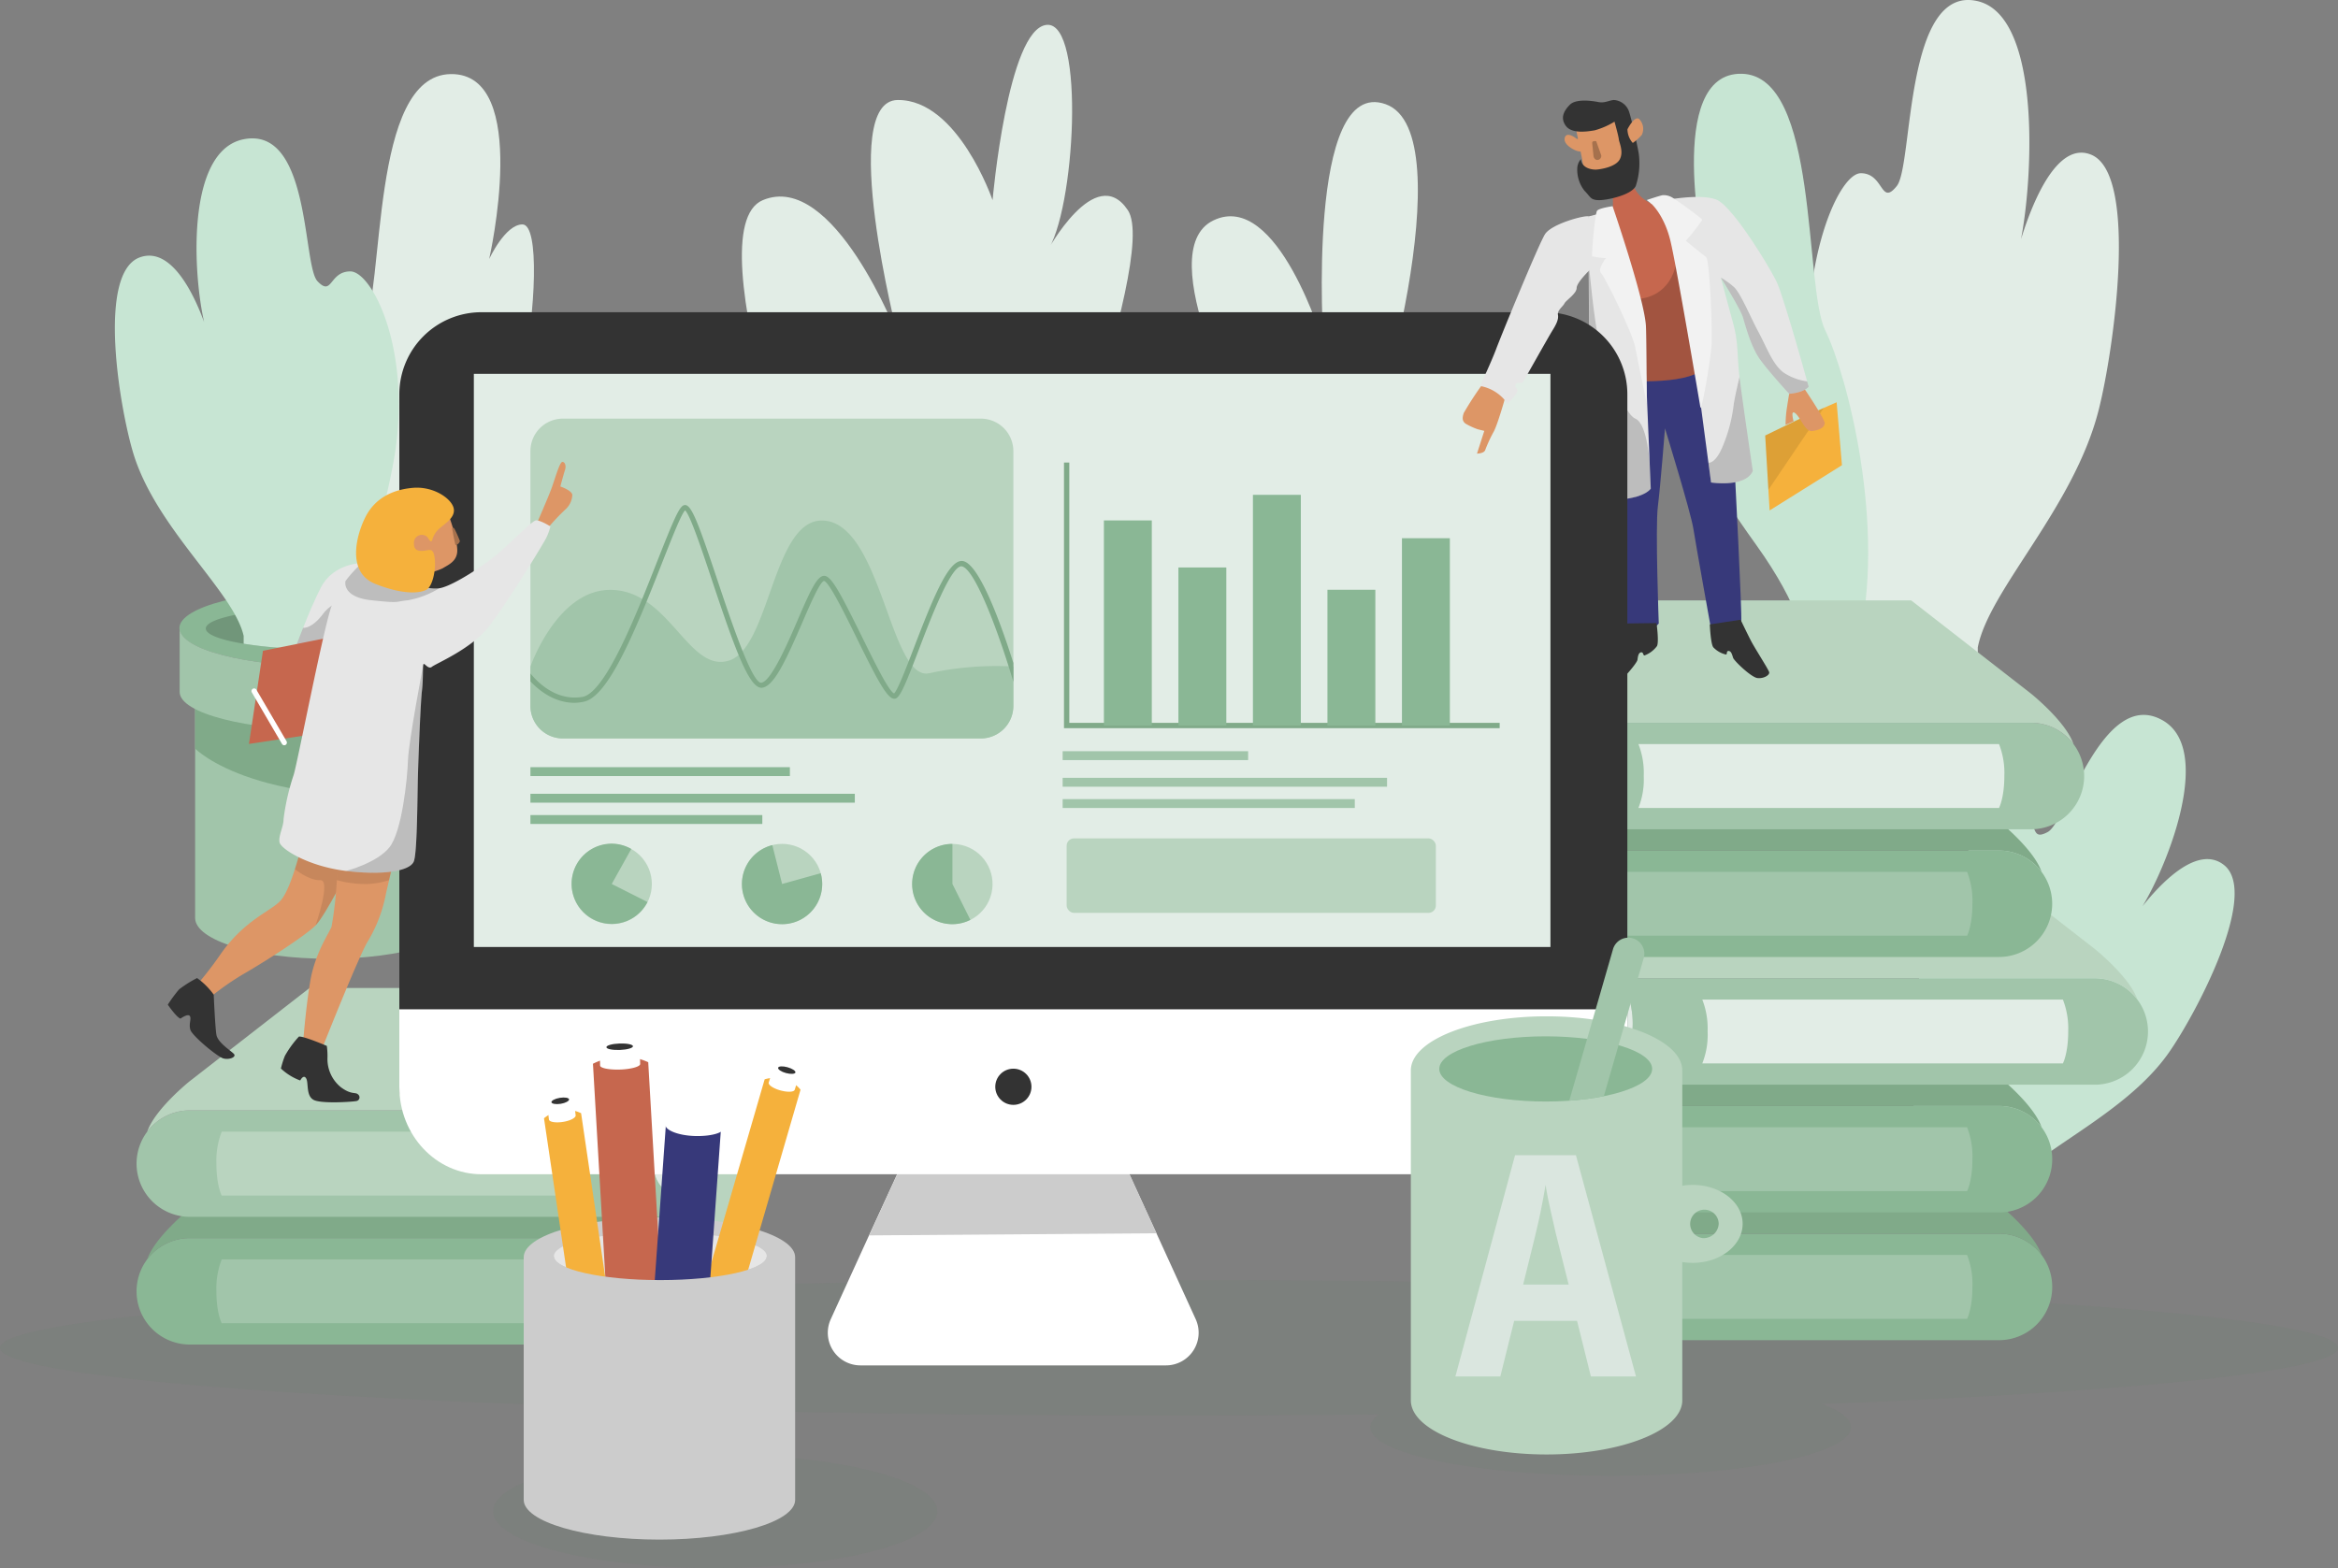 <svg xmlns="http://www.w3.org/2000/svg" xmlns:xlink="http://www.w3.org/1999/xlink" width="716.443" height="480.597" viewBox="0 0 716.443 480.597"><rect x="0" y="0" width="716.443" height="480.597" fill="#808080" stroke="none"/><defs><style>.a{fill:none;}.b{opacity:0.11;}.c{fill:#5b7f60;}.d{fill:#a1c5aa;}.e{fill:#80aa89;}.f{fill:#8ab795;}.g{opacity:0.18;}.h{fill:#e2ede6;}.i{fill:#c7e5d3;}.j{fill:#b9d4bf;}.k{fill:#e1ebe5;}.l{fill:#37397a;}.m{fill:#c6674e;}.n{fill:#e6e6e6;}.o{fill:#f5b13c;}.p{opacity:0.1;}.q{fill:#dd9666;}.r{fill:#f2f2f2;}.s{fill:#a6714d;}.t{fill:#333;}.u{fill:#fff;}.v{fill:#ccc;}.w{clip-path:url(#a);}.x{fill:#dae6df;}</style><clipPath id="a"><path class="a" d="M254.027,257H125.949A9.965,9.965,0,0,1,116,247.071V168.949A9.949,9.949,0,0,1,125.949,159H254.027a9.965,9.965,0,0,1,9.965,9.949v78.122A9.981,9.981,0,0,1,254.027,257Z" transform="translate(-116 -159)"/></clipPath></defs><g transform="translate(-6.67 -80.327)"><g transform="translate(31.67 80.327)"><g class="b" transform="translate(0 392.347)"><ellipse class="c" cx="358.222" cy="20.746" rx="358.222" ry="20.746" transform="translate(-25)"/><ellipse class="c" cx="68.043" cy="17.402" rx="68.043" ry="17.402" transform="translate(126.121 53.446)"/><ellipse class="c" cx="73.621" cy="14.907" rx="73.621" ry="14.907" transform="translate(394.934 30.173)"/></g><path class="d" d="M134.743,281.844c0,6.915-18.3,12.526-40.872,12.526S53,288.759,53,281.844V206.82c0,6.932,18.3,12.542,40.872,12.542s40.872-5.61,40.872-12.542v75.024Z" transform="translate(-18.212 -0.516)"/><path class="e" d="M134.743,243V206.81c0,6.932-18.3,12.542-40.872,12.542S53,213.742,53,206.81v23.143S72.441,250.063,134.743,243Z" transform="translate(-18.212 -0.522)"/><ellipse class="f" cx="45.585" cy="11.759" rx="45.585" ry="11.759" transform="translate(29.977 180.764)"/><path class="d" d="M141.27,217.941c0,6.524-20.419,11.759-45.585,11.759S50.1,224.433,50.1,217.941V198.37c0,6.524,20.4,11.759,45.667,11.759s45.667-5.268,45.667-11.759Z" transform="translate(-20.042 -5.847)"/><path class="g" d="M130.017,200.926c0,2.528-8.416,4.7-20.664,5.757-2.642.228-5.464.408-8.416.522-2.707.114-5.529.163-8.432.163-4.6,0-9-.147-13.048-.408a127.854,127.854,0,0,1-12.836-1.37c-7.16-1.174-11.612-2.822-11.612-4.664,0-3.555,16.8-6.426,37.512-6.426S130.017,197.37,130.017,200.926Z" transform="translate(-16.944 -8.289)"/><path class="h" d="M79.267,270.622c.718,2.805,5.725,0,8.432-.163,2.952-.114,5.774-.294,8.416-.522,0,0,1.093-10.96,15.771-30.531S134.719,205.563,138.8,186.4s5.3-46.074,0-46.074-10.193,10.6-10.193,10.6,13.048-57.083-11.824-56.675S96.8,159.9,89.868,173.352,69.889,234.1,79.267,270.622Z" transform="translate(-3.705 -71.543)"/><path class="i" d="M103.284,263a196.578,196.578,0,0,0,20.387-59.628c5.17-32.88-7.062-56.268-13.586-56.268s-5.464,7.894-10.079,3-2.039-47.575-22.621-43.5-14.336,54.637-10.259,61.7c0,0-8.155-30.173-21.463-25.541s-6.3,46.2-2.1,60.068c7,23.111,30.76,42.4,33.826,55.99v2.4a127.871,127.871,0,0,0,12.836,1.37c4.061.261,8.465.408,13.048.408" transform="translate(-27.723 -63.919)"/><path class="h" d="M180.944,255.505s-40.545-107.643-18.8-116.776,41.328,41.557,41.328,41.557-18.479-72.055,0-72.251,29.08,30.694,29.08,30.694,4.632-52.631,16.587-53.723,8.693,57.621,0,69.593c0,0,14.939-27.726,24.872-12.787S240.9,263.709,244.47,267.868s-63.525-12.363-63.525-12.363" transform="translate(46.606 -77.384)"/><path class="h" d="M379.709,284.266a287.752,287.752,0,0,1-22.344-77.617c-5.659-42.812,7.747-73.23,14.891-73.23s5.986,10.259,11.042,3.882,2.234-61.976,24.79-56.61,15.69,71.126,11.221,80.324c0,0,8.938-39.273,23.535-33.271s6.9,60.117,2.3,78.2c-7.6,30.075-33.7,55.191-37.055,72.822v3.1a124.726,124.726,0,0,1-14.075,1.81c-4.453.326-9.28.522-14.3.522" transform="translate(172.97 -80.327)"/><path class="i" d="M388.657,269.583c-.7,2.789-5.48,0-8.073-.2-2.838-.114-5.545-.294-8.073-.522,0,0-1.028-10.911-15.037-30.385s-21.822-33.7-25.671-52.745-4.991-45.813.1-45.8,9.786,10.569,9.786,10.569S329.307,93.734,353.1,94.191s19,65.238,25.622,78.677S397.725,233.36,388.657,269.583Z" transform="translate(155.607 -71.581)"/><path class="h" d="M257.773,201.427s-30.6-56.121-10.895-65.646,33.728,37.773,33.728,37.773-5.447-82.118,19.066-73.393-3.98,106.974-7.127,106.974H257.773Z" transform="translate(99.943 -68.222)"/><path class="i" d="M378.535,356.671a196.251,196.251,0,0,1-.6-63.02c5.431-32.782,24.366-51.2,30.58-49.092s2.707,9.2,8.611,6,16.9-44.509,35.147-34.25-3.555,56.382-9.655,61.813c0,0,17.223-26.1,28.411-17.516s-8.53,45.83-16.88,57.687c-13.9,19.734-42.519,30.6-49.7,42.535l-.75,2.267c-3.67-.571-7.959-1.5-12.624-2.724-3.947-1.027-8.155-2.283-12.542-3.719" transform="translate(185.382 4.443)"/><path class="f" d="M315.248,317.123h144.6a16.2,16.2,0,0,1,7.47,1.81,16.489,16.489,0,0,1,5.2,4.208,16.31,16.31,0,0,1,3.653,10.308h0a16.309,16.309,0,0,1-16.31,16.31H315.248l-29.569-39.436a7.079,7.079,0,0,1-1.419-4.224v-.44a1.337,1.337,0,0,1,2.4-.815l2.936,3.8,25.117,32.521S322.326,335.471,315.248,317.123Z" transform="translate(127.702 61.002)"/><path class="j" d="M313.185,324.177c7.078,18.348-.538,24.056-.538,24.056L287.53,315.745s5.056-4.192,0-22.6Z" transform="translate(129.765 53.948)"/><path class="e" d="M459.848,326.682h-144.6L284.26,289.17H423.168l36.7,28.542s10.715,8.6,13.048,15.527l-.391-.538a16.489,16.489,0,0,0-5.2-4.208,16.2,16.2,0,0,0-7.47-1.81" transform="translate(127.702 51.443)"/><path class="d" d="M318.18,335.741h110.5s1.631-3.05,1.631-9.786a24.285,24.285,0,0,0-1.631-9.786H318.18a24.285,24.285,0,0,1,1.631,9.786,23.633,23.633,0,0,1-1.631,9.786Z" transform="translate(149.103 68.479)"/><path class="f" d="M315.248,293.123h144.6a16.2,16.2,0,0,1,7.47,1.81,16.489,16.489,0,0,1,5.2,4.208,16.31,16.31,0,0,1,3.653,10.308h0a16.309,16.309,0,0,1-16.31,16.31H315.248l-29.569-39.436a7.1,7.1,0,0,1-1.419-4.241v-.424a1.337,1.337,0,0,1,2.4-.815l2.936,3.8,25.117,32.521S322.326,311.471,315.248,293.123Z" transform="translate(127.702 45.859)"/><path class="j" d="M313.185,300.177c7.078,18.348-.538,24.056-.538,24.056L287.53,291.745s5.056-4.192,0-22.6Z" transform="translate(129.765 38.805)"/><path class="e" d="M459.848,302.682h-144.6L284.26,265.17H423.168l36.7,28.542s10.715,8.579,13.048,15.51l-.391-.522a16.489,16.489,0,0,0-5.2-4.208,16.2,16.2,0,0,0-7.47-1.81" transform="translate(127.702 36.3)"/><path class="d" d="M318.18,311.741h110.5s1.631-3.066,1.631-9.786a24.463,24.463,0,0,0-1.631-9.786H318.18a24.463,24.463,0,0,1,1.631,9.786,23.632,23.632,0,0,1-1.631,9.786Z" transform="translate(149.103 53.336)"/><path class="f" d="M202.909,317.938H58.31a16.2,16.2,0,0,0-7.47,1.81,16.489,16.489,0,0,0-5.2,4.208A16.309,16.309,0,0,0,42,334.248h0a16.31,16.31,0,0,0,16.31,16.31H202.893l29.585-39.436a7.062,7.062,0,0,0,1.4-4.224v-.375a1.321,1.321,0,0,0-2.381-.815l-2.936,3.8-25.1,32.489S195.847,336.287,202.909,317.938Z" transform="translate(-25.152 61.54)"/><path class="j" d="M141.821,325.02c-7.062,18.348.555,24.057.555,24.057l25.117-32.521s-5.056-4.192,0-22.6Z" transform="translate(35.936 54.459)"/><path class="e" d="M57.048,327.512H201.631L232.619,290H93.744l-36.7,28.542S46.332,327.12,44,334.052l.391-.522a16.49,16.49,0,0,1,5.2-4.208,16.2,16.2,0,0,1,7.453-1.81" transform="translate(-23.89 51.967)"/><path class="d" d="M169.135,336.571H58.638s-1.631-3.05-1.631-9.786A24.464,24.464,0,0,1,58.638,317h110.5a24.465,24.465,0,0,0-1.631,9.786,23.632,23.632,0,0,0,1.631,9.786Z" transform="translate(-15.695 69.002)"/><path class="d" d="M202.909,293.938H58.309A16.309,16.309,0,0,0,42,310.248h0a16.31,16.31,0,0,0,16.31,16.31H202.893l29.585-39.436a7.078,7.078,0,0,0,1.4-4.24v-.359a1.321,1.321,0,0,0-2.381-.815l-2.936,3.8-25.1,32.489S195.847,312.287,202.909,293.938Z" transform="translate(-25.152 46.397)"/><path class="k" d="M141.821,301.02c-7.062,18.348.555,24.057.555,24.057l25.117-32.521s-5.056-4.192,0-22.6Z" transform="translate(35.936 39.316)"/><path class="j" d="M57.048,303.512H201.631L232.619,266H93.744l-36.7,28.542S46.332,303.12,44,310.052l.391-.522a16.309,16.309,0,0,1,12.656-6.018" transform="translate(-23.89 36.824)"/><path class="j" d="M169.135,312.571H58.638s-1.631-3.066-1.631-9.786A24.464,24.464,0,0,1,58.638,293h110.5a24.464,24.464,0,0,0-1.631,9.786,23.632,23.632,0,0,0,1.631,9.786Z" transform="translate(-15.695 53.859)"/><path class="d" d="M333.258,269.115H477.842a16.309,16.309,0,0,1,16.31,16.309h0a16.309,16.309,0,0,1-16.309,16.31H333.258l-29.585-39.42a7,7,0,0,1-1.4-4.224v-.44a1.337,1.337,0,0,1,2.381-.815l2.936,3.816L332.7,293.172S340.32,287.463,333.258,269.115Z" transform="translate(139.065 30.724)"/><path class="k" d="M331.2,276.177c7.062,18.348-.555,24.057-.555,24.057L305.53,267.745s5.056-4.192,0-22.6Z" transform="translate(141.122 23.662)"/><path class="j" d="M477.842,278.682H333.258L302.27,241.17H441.162l36.7,28.542s10.715,8.579,13.048,15.51l-.391-.522a16.31,16.31,0,0,0-12.672-6.018" transform="translate(139.065 21.157)"/><path class="h" d="M336.18,287.741h110.5s1.631-3.066,1.631-9.786a24.462,24.462,0,0,0-1.631-9.786H336.18a24.464,24.464,0,0,1,1.631,9.786,23.682,23.682,0,0,1-1.631,9.786Z" transform="translate(160.46 38.193)"/><path class="f" d="M315.248,245.123h144.6a16.309,16.309,0,0,1,16.31,16.309h0a16.309,16.309,0,0,1-16.309,16.309h-144.6l-29.569-39.42a7.013,7.013,0,0,1-1.419-4.224v-.44a1.337,1.337,0,0,1,2.4-.815l2.936,3.816L314.71,269.18S322.326,263.471,315.248,245.123Z" transform="translate(127.702 15.573)"/><path class="j" d="M313.185,252.177c7.078,18.348-.538,24.057-.538,24.057L287.53,243.745s5.056-4.208,0-22.6Z" transform="translate(129.765 8.519)"/><path class="e" d="M459.848,254.682h-144.6L284.26,217.17H423.168l36.7,28.542s10.715,8.579,13.048,15.51l-.391-.522a16.309,16.309,0,0,0-12.672-6.018" transform="translate(127.702 6.015)"/><path class="d" d="M318.18,263.741h110.5s1.631-3.066,1.631-9.786a24.284,24.284,0,0,0-1.631-9.786H318.18a24.285,24.285,0,0,1,1.631,9.786A23.682,23.682,0,0,1,318.18,263.741Z" transform="translate(149.103 23.05)"/><path class="d" d="M321.258,221.1H465.842a16.2,16.2,0,0,1,7.47,1.81,16.539,16.539,0,0,1,5.2,4.224,16.309,16.309,0,0,1,3.653,10.291h0a16.31,16.31,0,0,1-16.31,16.31h-144.6l-29.585-39.42a7.062,7.062,0,0,1-1.4-4.224v-.44a1.337,1.337,0,0,1,2.381-.815l2.936,3.8L320.7,245.155S328.32,239.447,321.258,221.1Z" transform="translate(131.494 0.438)"/><path class="k" d="M319.2,228.154c7.062,18.348-.555,24.057-.555,24.057L293.53,219.739s5.056-4.192,0-22.589Z" transform="translate(133.55 -6.617)"/><path class="j" d="M465.842,230.672H321.258L290.27,193.16H429.162l36.7,28.558s10.715,8.579,13.048,15.51l-.391-.522a16.538,16.538,0,0,0-5.2-4.224,16.2,16.2,0,0,0-7.47-1.81" transform="translate(131.494 -9.135)"/><path class="h" d="M324.18,239.731h110.5s1.631-3.05,1.631-9.786a24.284,24.284,0,0,0-1.631-9.786H324.18a24.285,24.285,0,0,1,1.631,9.786,23.634,23.634,0,0,1-1.631,9.786Z" transform="translate(152.889 7.901)"/><path class="l" d="M335.063,168.717s7.877,25.557,8.693,30.727,5.17,29.357,5.17,29.357,9,1.957,9.508-1.093c.277-1.631-1.908-45.389-2.446-54.1s-8.155-25.28-8.155-25.28l-28,1.631,1.093,79.656s7.617,4.338,12.232-1.093c0,0-1.093-29.357-.277-35.881S335.063,168.717,335.063,168.717Z" transform="translate(150.144 -37.42)"/><path class="m" d="M321.747,117.724s.555,6.524-.815,7.339-5.431,11.955-5.431,11.955l8.97,38.05s19.571,1.631,25-3.523-4.893-46.482-4.893-46.482l-6.246-3s-8.155-.538-10.324-7.062Z" transform="translate(147.412 -58.45)"/><path class="g" d="M315.5,133.287s5.888,13.733,14.157,13.048,12.966-7.877,11.743-17.94,3.18-7.062,3.18-7.062,10.34,41.312,4.893,46.482-25,3.523-25,3.523l-8.97-38.05" transform="translate(147.412 -54.719)"/><path class="n" d="M315.107,179.914l1.631,28.8s13.586.815,17.125-3.523c0,0-.082-1.778-.2-4.632-.44-10.389-1.5-35.212-1.713-42.666-.261-9.525-9.786-38.066-9.786-38.066l-7.339,1.908v14.679Z" transform="translate(146.99 -55.402)"/><path class="o" d="M360.64,160l-7.6,3.67L348,166.113l.979,16.636.375,6.328,22.165-13.863-1.631-19.294-3.931,1.729Z" transform="translate(167.918 -32.631)"/><path class="p" d="M365.957,156.98l-5.317,2.349-7.6,3.67L348,165.445l.979,16.636Z" transform="translate(167.918 -31.962)"/><path class="q" d="M352.923,154.961s-.538,3.262-.815,5.17a36.38,36.38,0,0,0-.277,4.355l2.446-1.093s-1.076-3.8.555-2.446,2.985,5.708,5.154,5.431,3.816-1.076,3.816-2.446-6.263-10.6-6.263-10.6Z" transform="translate(170.335 -34.265)"/><path class="n" d="M326.42,119.232l5.023,1.354a179.406,179.406,0,0,1,6.8,32.358c1.778,14.336,4.6,35.555,5.969,45.846l.815,6.067s10.6,1.631,12.787-3.539c0,0-3.262-22.018-4.077-28.8s-.277-10.34-1.908-16.309-3.8-14.14-3.8-14.14,5.969,9.508,6.785,12.232,2.446,8.97,5.17,12.77,8.97,10.6,8.97,10.6,4.355-.261,5.986-2.169c0,0-.179-.6-.473-1.631-1.631-6-7.47-26.487-9.313-30.434-2.185-4.616-13.6-23.372-18.495-25.28S331.036,118.139,326.42,119.232Z" transform="translate(154.302 -56.973)"/><path class="g" d="M346.855,151.17c.815,6.785,4.077,28.8,4.077,28.8-2.185,5.17-12.787,3.539-12.787,3.539l-.815-6.067s2.316.571,4.762-5.953a46.956,46.956,0,0,0,3.017-12.053C345.566,156.6,346.855,151.17,346.855,151.17Z" transform="translate(161.186 -35.628)"/><path class="g" d="M366.108,164.3c.294,1.044.473,1.631.473,1.631-1.631,1.908-5.986,2.169-5.986,2.169s-6.246-6.785-8.97-10.6-4.355-10.047-5.17-12.77S339.67,132.5,339.67,132.5a24.937,24.937,0,0,1,3.963,2.854c2.088,1.843,5.138,9.378,7.584,13.863s4.55,10.65,8.285,12.77A17.043,17.043,0,0,0,366.108,164.3Z" transform="translate(162.662 -47.408)"/><path class="r" d="M327.25,119.726s3.8,3.392,5.708,11.139,8.97,49.744,9.231,51.244,3.131-14.14,3.409-19.31-.555-25.541-1.631-26.764L337.7,131a65.956,65.956,0,0,0,5.04-6.377c0-.554-8.3-6.393-8.84-6.671a5.219,5.219,0,0,0-3.262-.946c-1.354.277-4.893,1.5-4.893,1.5Z" transform="translate(153.88 -57.19)"/><path class="r" d="M321.763,119.08s-4.077.555-4.746,1.37-1.778,13.716-1.5,13.994a24.985,24.985,0,0,0,4.208.538s-2.707,3.409-1.484,4.632,9.639,18.348,10.454,22.687,3.539,17.272,3.539,17.272-.082-21.61-.277-24.057C331.288,146.806,321.763,119.08,321.763,119.08Z" transform="translate(147.395 -55.875)"/><path class="q" d="M312.37,105.79s2.251,10.193,2.349,12.134,3.262,3.05,3.262,3.05l7.551-2.039,3.05-3.572-2.234-6.116-1.435-7.437-7.241.815Z" transform="translate(145.438 -66.772)"/><path class="s" d="M315.5,107.507l.408,4.077s.31,1.223,1.419,1.011a1.228,1.228,0,0,0,.93-1.419l-1.533-4.289S315.4,106.594,315.5,107.507Z" transform="translate(147.41 -63.597)"/><path class="t" d="M315.493,117.272a4.371,4.371,0,0,0-1.109,2.854,10.405,10.405,0,0,0,2.234,6.834c1.843,1.827,1.729,2.74,4.175,2.854s10.308-1.533,11.531-4.387a22.359,22.359,0,0,0,.913-9.786c-.31-2.039-2.137-10.405-2.952-12.852a5.235,5.235,0,0,0-4.7-3.67c-1.533.114-2.756,1.027-4.795.62s-6.817-1.027-8.66.815-3.05,4.077-1.223,6.524,6.524,1.729,8.872,1.321a23.6,23.6,0,0,0,6.018-2.642s1.223,4.371,1.321,5.4,1.533,3.767.31,6.116-5.708,3.05-7.046,3.164S315.8,120.127,315.493,117.272Z" transform="translate(143.945 -68.469)"/><path class="q" d="M322.12,105.911s2.153-4.273,3.572-3.148a4.273,4.273,0,0,1,.815,4.893,15.25,15.25,0,0,1-2.756,2.446A6.345,6.345,0,0,1,322.12,105.911Z" transform="translate(151.589 -66.29)"/><path class="q" d="M314.084,106.928s-2.952-2.446-3.67-.522,2.153,3.572,3.164,3.98a4.893,4.893,0,0,0,1.631.408l.62-1.125-.815-2.854Z" transform="translate(144.132 -64.338)"/><path class="t" d="M334.157,197.42s.815,5.839.13,7.062a8.4,8.4,0,0,1-3.8,2.854c-.538,0-.277-1.093-1.093-.946s-.946,1.354-1.076,2.3-4.893,6.8-6.932,7.339-4.355-.261-4.224-1.223,3.409-7.878,4.224-10.193,2.3-7.062,2.3-7.062Z" transform="translate(148.458 -6.447)"/><path class="t" d="M337.59,198.225s.245,5.888,1.06,7a7.731,7.731,0,0,0,3.9,2.234c.489-.082,0-1.109.815-1.093s1.076,1.191,1.37,2.1,5.529,5.969,7.453,6.2,3.865-.93,3.588-1.843-4.355-7.258-5.48-9.411-3.262-6.622-3.262-6.622Z" transform="translate(161.35 -6.844)"/><path class="g" d="M314.87,130s1.631,18.071,3.066,23.225,7.29,22.442,11.172,24.073,4.453,14.679,4.453,14.679l.082,2.169c.114,2.854.2,4.632.2,4.632-3.539,4.338-17.125,3.523-17.125,3.523l-1.631-28.8L314.87,130" transform="translate(147.015 -48.985)"/><path class="u" d="M284.615,349.156l-12.036-26.34L259.89,295.09H197.555l-13.048,28.378-11.727,25.687a10,10,0,0,0,9.084,14.157h93.6a10.014,10.014,0,0,0,9.15-14.157Z" transform="translate(56.792 55.178)"/><path class="v" d="M267.682,322.816,254.994,295.09H192.642L179.66,323.469Z" transform="translate(61.704 55.178)"/><path class="t" d="M442.513,400.229H116.536A25.165,25.165,0,0,1,91.37,375.064v-210.9A25.166,25.166,0,0,1,116.536,139H442.513a25.166,25.166,0,0,1,25.166,25.166v210.9a25.166,25.166,0,0,1-25.166,25.166Z" transform="translate(5.998 -43.307)"/><path class="u" d="M467.679,270v23.812c0,14.776-11.27,26.748-25.166,26.748H116.536c-13.9,0-25.166-11.971-25.166-26.748V270Z" transform="translate(5.998 39.348)"/><rect class="h" width="329.908" height="175.67" transform="translate(120.201 114.58)"/><circle class="t" cx="5.545" cy="5.545" r="5.545" transform="translate(279.985 327.549)"/><path class="j" d="M254.027,257H125.949A9.965,9.965,0,0,1,116,247.071V168.949A9.949,9.949,0,0,1,125.949,159H254.027a9.965,9.965,0,0,1,9.965,9.949v78.122A9.981,9.981,0,0,1,254.027,257Z" transform="translate(21.538 -30.688)"/><path class="d" d="M263.992,222.887v12.1a9.981,9.981,0,0,1-9.965,9.965H125.949A9.965,9.965,0,0,1,116,234.989V222.92s8.155-23.518,24.464-23.518c18.136,0,23.926,25.622,36.419,21.659s13.374-42.91,28.411-42.91c18.348,0,20.795,49.744,33.027,46.776A96.992,96.992,0,0,1,263.992,222.887Z" transform="translate(21.538 -18.605)"/><g class="w" transform="translate(137.538 128.312)"><path class="e" d="M130.842,235.864c-10.52,0-16.7-10.552-16.782-10.666l1.419-.8c0,.1,6.72,11.417,17.631,9.655,7.078-1.125,16.636-25.443,22.947-41.524,4.893-12.363,6.687-16.717,8.155-17.223,2.1-.718,3.963,3.914,10.21,22.621,4.012,12.02,10.732,32.228,13.586,31.771s7.568-10.976,10.895-18.723c4.012-9.362,6.214-14.238,8.448-14.042s5.1,5.806,11.417,18.577c3.49,7.062,8.155,16.7,9.884,17.467,1.093-.946,3.735-7.861,6.083-13.977,6.067-15.837,10.683-27.009,14.858-26.617,6.524.636,15.837,31.673,17.631,37.9l-1.631.44c-4.045-13.977-12.02-36.3-16.309-36.713h0c-3.262,0-9.411,15.983-13.048,25.573-3.849,10.047-5.545,14.206-6.964,14.907a1.419,1.419,0,0,1-1.076,0c-2.153-.734-5.545-7.437-10.911-18.332-3.572-7.29-8.481-17.255-10.079-17.663-1.272.212-4.452,7.633-6.785,13.048-4.893,11.237-8.53,19.213-12.183,19.686-3.914.506-8.416-12.069-15.347-32.864-3-8.987-6.7-20.11-8.269-21.5-1.174,1.125-4.159,8.775-7.078,16.163-8.856,22.589-16.815,41.377-24.2,42.535a15.1,15.1,0,0,1-2.5.294Z" transform="translate(-117.224 -148.755)"/></g><path class="e" d="M349.76,248.667H216.25V167.25h1.631v79.786H349.76Z" transform="translate(84.791 -25.482)"/><rect class="f" width="14.679" height="62.873" transform="translate(313.273 159.512)"/><rect class="f" width="14.679" height="48.439" transform="translate(336.106 173.93)"/><rect class="f" width="14.679" height="70.702" transform="translate(358.939 151.667)"/><rect class="f" width="14.679" height="41.622" transform="translate(381.773 180.764)"/><rect class="f" width="14.679" height="57.426" transform="translate(404.606 164.96)"/><rect class="f" width="79.509" height="2.724" transform="translate(137.538 235.139)"/><rect class="f" width="99.406" height="2.724" transform="translate(137.538 243.294)"/><rect class="f" width="71.06" height="2.724" transform="translate(137.538 249.818)"/><rect class="d" width="56.839" height="2.724" transform="translate(300.633 230.247)"/><rect class="d" width="99.406" height="2.724" transform="translate(300.633 238.401)"/><rect class="d" width="89.523" height="2.724" transform="translate(300.633 244.925)"/><circle class="j" cx="12.297" cy="12.297" r="12.297" transform="translate(145.062 270.952) rotate(-45)"/><path class="f" d="M136.034,251.233,142.02,240.5a12.118,12.118,0,0,0-5.986-1.631,12.3,12.3,0,1,0,10.96,17.891Z" transform="translate(26.424 19.706)"/><circle class="j" cx="12.297" cy="12.297" r="12.297" transform="translate(197.276 270.944) rotate(-45)"/><path class="f" d="M168.054,251.056l-3-11.906a12.3,12.3,0,1,0,14.825,8.611Z" transform="translate(46.612 19.883)"/><circle class="j" cx="12.297" cy="12.297" r="12.297" transform="translate(252.11 280.181) rotate(-77.01)"/><path class="f" d="M200.066,251.2V238.92a12.3,12.3,0,1,0,5.5,23.274Z" transform="translate(66.79 19.738)"/><rect class="j" width="113.139" height="22.833" rx="2.25" transform="translate(301.856 256.962)"/><path class="q" d="M297.713,152.12a101.96,101.96,0,0,0-6.214,9.46c-.506,1.484-.506,2.479.489,3.262a20.893,20.893,0,0,0,3.8,1.761l1.99.489-2.234,6.964s1.99,0,2.479-.995a43.716,43.716,0,0,1,2.5-5.464c1.24-1.99,3.735-10.96,3.735-10.96l-3.572-4.518Z" transform="translate(132.059 -35.029)"/><path class="n" d="M327.757,121.023c-.995-.506-11.417,2.234-13.439,5.464s-13.439,31.1-14.923,35.082-4.974,11.417-4.974,11.417a12.819,12.819,0,0,1,8.448,5.48s3.262-3.262,2.985-4.24-.995-.734-.489-1.729,1.745,0,2.234-.75,7.714-13.684,8.954-15.673,1.99-3.49,1.745-4.893,1.5-2.5,1.99-3.49,3.735-2.985,3.735-4.73,4.224-5.725,4.224-5.725Z" transform="translate(134.112 -54.687)"/><path class="q" d="M53.37,281.661a108.883,108.883,0,0,0,6.932-8.97c7.551-11.009,15.706-13.455,18.756-16.929,1.631-1.892,3.148-5.937,4.289-9.508.946-3,1.631-5.643,2.039-6.393.815-1.631,15.494,4.289,15.494,4.289s-8.155,16.309-11.221,19.359S75.6,273.7,68.261,277.992a81.049,81.049,0,0,0-11.629,8.155C56.028,286.554,53.37,281.661,53.37,281.661Z" transform="translate(-17.978 20.151)"/><path class="p" d="M78.062,263.509c3.066-3.05,11.221-19.359,11.221-19.359s-14.679-5.92-15.494-4.289c-.375.75-1.093,3.392-2.039,6.393,0,0,4.306,3.539,7.763,3.36S78.062,263.509,78.062,263.509Z" transform="translate(-6.382 20.151)"/><path class="t" d="M56.84,264.13a35.3,35.3,0,0,0-5.5,3.458,42.4,42.4,0,0,0-3.474,4.7s2.658,3.865,3.882,4.273c0,0,2.234-1.631,2.854-.815s-.408,2.446.2,4.289,8.367,8.35,10.193,8.758,3.67-.408,3.262-1.223-5.089-3.458-5.5-6.116-.815-12.232-.815-12.232A21.774,21.774,0,0,0,56.84,264.13Z" transform="translate(-21.449 35.644)"/><path class="q" d="M84.041,242.5s-.147,2.267-.391,5.268a118.143,118.143,0,0,1-1.631,14.3c-.815,2.039-5.089,8.155-6.524,16.717s-2.234,19.376-2.234,19.376l5.708,1.631s11.612-29.357,14.271-33.434a44.035,44.035,0,0,0,5.3-13.667c.31-1.517.734-3.262,1.109-4.893.6-2.528,1.125-4.648,1.125-4.648Z" transform="translate(-5.429 21.996)"/><path class="p" d="M95.613,247.768c.6-2.528,1.125-4.648,1.125-4.648l-16.717-.62s-.147,2.267-.391,5.268a33.01,33.01,0,0,0,9.574,1.174A23.86,23.86,0,0,0,95.613,247.768Z" transform="translate(-1.41 21.996)"/><path class="t" d="M74.633,275.134a31.493,31.493,0,0,0-4.289,5.9,28.054,28.054,0,0,0-1.223,3.882,17.272,17.272,0,0,0,5.92,3.67s1.011-2.039,1.827-.62-.2,5.708,2.658,6.736,11.612.408,12.64.2a1.142,1.142,0,0,0,.6-2.039c-.815-.815-2.039.212-5.3-2.234a11.107,11.107,0,0,1-4.077-8.97,22.507,22.507,0,0,0-.2-3.67S76.052,274.922,74.633,275.134Z" transform="translate(-8.041 42.58)"/><path class="q" d="M98.644,195.6a20.566,20.566,0,0,0,5.513-1.631c1.631-1.027,4.273-2.039,4.485-5.1s-2.446-11.417-3.262-12.428-12.852,4.077-12.852,4.077l-.408,10.6Z" transform="translate(6.471 -19.773)"/><path class="q" d="M117.12,186.294s3.67-8.367,4.7-11.221,2.446-7.943,3.262-7.943,1.223,1.223.815,2.446-1.435,5.089-1.435,5.089,3.67,1.223,3.67,2.658a6.393,6.393,0,0,1-2.234,4.485,65.586,65.586,0,0,0-5.513,5.9C119.974,188.332,117.12,186.294,117.12,186.294Z" transform="translate(22.245 -25.558)"/><path class="n" d="M92.333,186.13s-8.758,0-12.64,7.535c-1.925,3.767-3.914,8.514-5.415,12.314s-2.528,6.654-2.528,6.654L84.8,210.382l4.077-13.145Z" transform="translate(-6.382 -13.57)"/><path class="g" d="M88.875,192.94,84.8,206.085,71.75,208.336s1.011-2.854,2.528-6.654c0,0,2.479.489,6.035-4.159a11.417,11.417,0,0,1,8.563-4.583Z" transform="translate(-6.382 -9.273)"/><path class="m" d="M91.466,228.857,63.12,233.147,67.409,204.6l25.28-5.1Z" transform="translate(-11.827 -5.134)"/><path class="u" d="M73.634,227.115a.815.815,0,0,1-.7-.408L63.75,211a.815.815,0,1,1,1.4-.815l9.182,15.69A.832.832,0,0,1,74.042,227,.962.962,0,0,1,73.634,227.115Z" transform="translate(-11.527 1.305)"/><path class="n" d="M94.175,191.184a37.2,37.2,0,0,0-5.089,5.545,28.639,28.639,0,0,0-4.289,7.7c-2.642,7.551-10.6,48.928-11.612,51.783a69.757,69.757,0,0,0-3.066,13.455c0,2.446-1.631,5.1-1.223,7.144s8.775,7.339,20.387,8.758,19.783,0,20.795-3.05,1.027-19.376,1.223-26.307.815-22.426,1.223-25.883.212-6.932.408-7.959,1.435,1.631,2.658.62,12.232-5.513,17.533-12.444S148,188.117,149.839,184.855a15.852,15.852,0,0,0,2.039-4.893s-3.262-2.039-4.485-1.827-7.959,7.127-11.824,10.389-13.667,9.786-17.745,10.405-13.455-2.658-15.086-3.882A64.7,64.7,0,0,0,94.175,191.184Z" transform="translate(-8.224 -18.624)"/><path class="g" d="M110.008,193.877c-4.077.6-13.455-2.658-15.086-3.882a64.7,64.7,0,0,0-8.562-3.865,37.2,37.2,0,0,0-5.089,5.545s-1.223,4.893,7.959,5.871,6.932.408,11.2,0a27.808,27.808,0,0,0,9.574-3.67Z" transform="translate(-0.408 -13.57)"/><path class="g" d="M105.019,205.25c-.2,1.027,0,4.485-.408,7.959s-1.011,18.952-1.223,25.883-.2,23.241-1.223,26.307S93,269.885,81.37,268.449c0,0,9.394-2.4,13.26-7.209s5.513-20.99,5.708-26.764S105.019,205.25,105.019,205.25Z" transform="translate(-0.312 -1.506)"/><path class="o" d="M105.27,187.315s.6,1.223,1.011,1.109.212-1.223,1.631-3.05,5.61-3.67,5.3-6.736-6-7.127-12.428-6.622-11.727,3.262-14.581,8.775-6.018,17.125,2.952,20.68,13.977,2.756,15.706,1.745,2.756-5.513,2.544-8.775-1.011-3.458-1.941-3.36-4.583,1.223-4.485-1.941a2.43,2.43,0,0,1,4.289-1.827Z" transform="translate(0.872 -22.502)"/><path class="s" d="M101.933,179.714a35.775,35.775,0,0,1,1.729,3.865,1.631,1.631,0,0,1-1.37,1.223s-.669-2.952-.767-3.767S100.905,179,101.933,179.714Z" transform="translate(12.267 -17.755)"/><path class="j" d="M367.779,322.989a20.238,20.238,0,0,0-3.18.261V287.907c0-9.166-18.609-16.587-41.589-16.587s-41.589,7.421-41.589,16.587V389.026c0,9.166,18.625,16.587,41.589,16.587s41.589-7.421,41.589-16.587v-42.4a20.237,20.237,0,0,0,3.18.261c8.465,0,15.315-5.366,15.315-11.971S376.243,322.989,367.779,322.989Zm3.083,16.309a4.371,4.371,0,1,1,4.893-4.338A4.632,4.632,0,0,1,370.861,339.3Z" transform="translate(125.91 40.18)"/><path class="f" d="M352,285.061c0,5.513-14.679,10-32.619,10s-32.619-4.485-32.619-10,14.6-9.981,32.619-9.981S352,279.549,352,285.061Z" transform="translate(129.279 42.553)"/><path class="d" d="M321.775,305.052l12.167-42.144a4.9,4.9,0,1,0-9.411-2.707L311.19,306.422a83.181,83.181,0,0,0,10.585-1.37Z" transform="translate(144.693 30.929)"/><path class="x" d="M331.314,365.235l-4.24-17.043H307.8l-4.24,17.043H289.79l18.283-67.815h18.658l18.4,67.815ZM324.5,337.068l-3.947-15.706c-.245-.962-.767-3.36-1.631-7.193s-1.321-6.393-1.484-7.682q-.652,3.963-1.631,8.758t-5.252,21.822Z" transform="translate(131.191 56.648)"/><path class="v" d="M114.74,364.523v31.135c0,6.736,18.625,12.2,41.589,12.2s41.589-5.464,41.589-12.2V321.32c0-6.736-18.609-12.2-41.589-12.2s-41.589,5.464-41.589,12.2v43.2Z" transform="translate(20.743 64.03)"/><ellipse class="n" cx="32.619" cy="7.339" rx="32.619" ry="7.339" transform="translate(144.73 377.668)"/><path class="o" d="M159.35,351.834l-10.96-3.262,18.952-65.238a10.536,10.536,0,0,1,6.1,0,9.3,9.3,0,0,1,4.893,3.18Z" transform="translate(41.974 47.476)"/><path class="u" d="M170.286,283.211c.212-.75-1.4-1.827-3.6-2.446s-4.143-.506-4.355.245l-1.549,4.893c-.212.734,1.4,1.827,3.621,2.43s4.143.506,4.355-.228l1.517-4.779h0A.917.917,0,0,0,170.286,283.211Z" transform="translate(49.778 45.887)"/><path class="t" d="M167.845,282.608c-.147.489-1.435.555-2.9.163s-2.528-1.142-2.4-1.631,1.435-.555,2.887-.147S167.975,282.119,167.845,282.608Z" transform="translate(50.898 46.115)"/><path class="o" d="M139.818,357.109l-11.3,1.631-9.965-67.277a10.715,10.715,0,0,1,5.627-2.414,9.4,9.4,0,0,1,5.741.864Z" transform="translate(23.147 51.286)"/><path class="u" d="M127.267,287.135c-.13-.767-2.039-1.076-4.306-.718s-3.963,1.272-3.849,2.022l.6,5.089c.13.75,2.055,1.076,4.322.718s3.98-1.272,3.865-2.039l-.62-4.974h0A.576.576,0,0,1,127.267,287.135Z" transform="translate(23.498 49.612)"/><path class="t" d="M125.366,287.152c0,.506-1.06,1.109-2.561,1.354s-2.773,0-2.854-.473,1.06-1.109,2.561-1.354S125.285,286.647,125.366,287.152Z" transform="translate(24.029 49.807)"/><path class="m" d="M148.92,353.58l-16.929.506-4.24-73.034a19.7,19.7,0,0,1,8.6-2.1,17.941,17.941,0,0,1,8.334,1.631Z" transform="translate(28.952 44.981)"/><path class="u" d="M141.269,277.383c0-.832-2.854-1.386-6.23-1.256s-6.067.913-6.018,1.729l.114,5.513c0,.815,2.87,1.37,6.247,1.24s6.1-.913,6.035-1.729l-.13-5.382h0A.923.923,0,0,1,141.269,277.383Z" transform="translate(29.753 43.202)"/><path class="t" d="M138.419,277.266c0,.538-1.745,1.06-4,1.142s-4.11-.277-4.143-.832,1.745-1.06,4-1.142S138.386,276.712,138.419,277.266Z" transform="translate(30.548 43.4)"/><path class="l" d="M155.2,365.541,138.34,363.91l5.219-72.985a19.686,19.686,0,0,1,8.791-.962,17.647,17.647,0,0,1,8.057,2.626Z" transform="translate(35.633 51.857)"/><path class="u" d="M161.04,279.622c0-4.893-18.919,5.806-18.984,7.47l-.685,13.048c-.082,1.631,3.914,3.262,8.9,3.425s9.1-.962,9.166-2.626l1.631-21.039h0A2.6,2.6,0,0,1,161.04,279.622Z" transform="translate(37.545 44.617)"/><path class="v" d="M186.822,316.39c0,4.061-14.6,7.339-32.619,7.339s-32.619-3.262-32.619-7.339l-3.034,11.188,6.85,19.31,22.621,7.013,24.872,1.81,15.967-19.571Z" transform="translate(23.147 68.617)"/></g></g></svg>